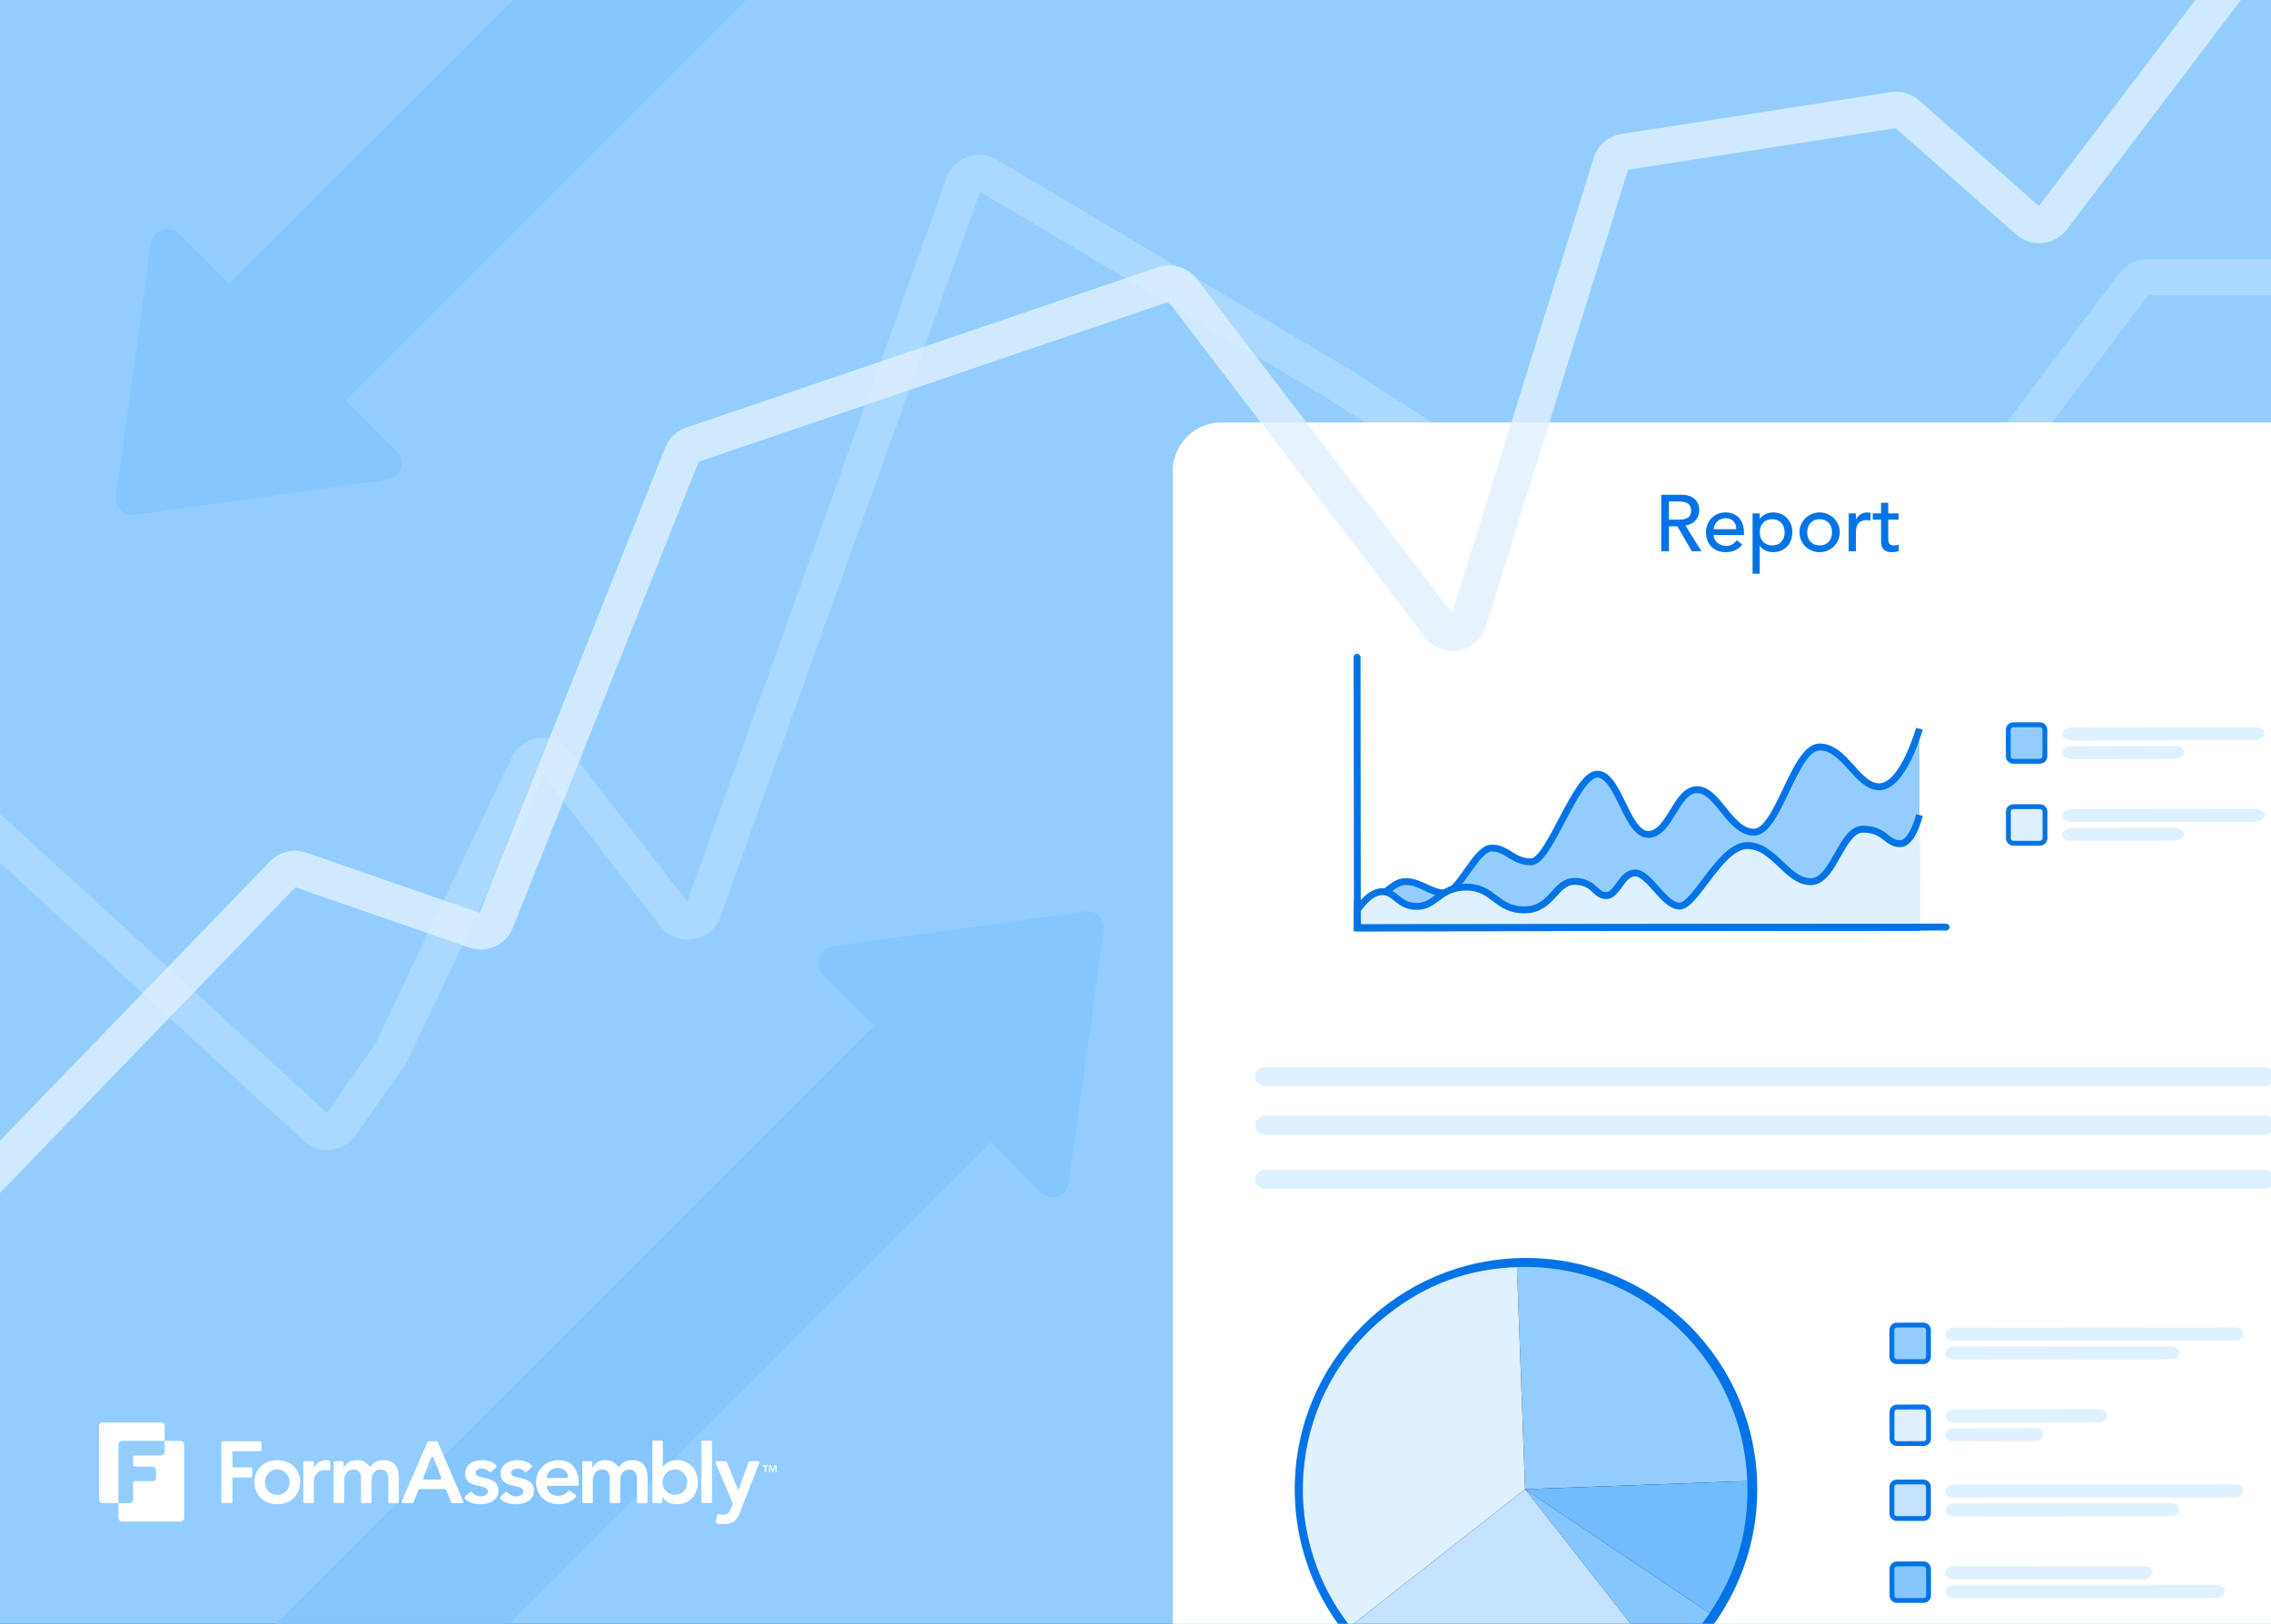 <svg width="688" height="492" viewBox="0 0 688 492" fill="none" xmlns="http://www.w3.org/2000/svg">
<rect x="0" y="0" width="688" height="492" fill="#333333" stroke="none"/>
<g clip-path="url(#clip0_147_717)">
<rect width="688" height="492" fill="#93CDFF"/>
<path opacity="0.3" d="M-12 243L95.791 341.648C98.02 343.688 101.536 343.299 103.266 340.821L118.263 319.339C118.421 319.113 118.559 318.875 118.678 318.627L160.008 231.832C161.61 228.47 166.193 227.975 168.475 230.919L204.415 277.294C206.833 280.414 211.743 279.633 213.074 275.917L291.954 55.713C293.014 52.752 296.513 51.494 299.216 53.101L405 116L474.119 160.433C474.7 160.807 475.197 161.297 475.58 161.873L519.376 227.797C521.037 230.297 524.51 230.781 526.79 228.83L560.086 200.354C560.361 200.119 560.61 199.854 560.828 199.565L646.5 85.989C647.444 84.736 648.922 84 650.491 84H714" stroke="#DFF0FF" stroke-width="11"/>
<path fill-rule="evenodd" clip-rule="evenodd" d="M35.128 150.375C34.673 153.66 37.483 156.471 40.768 156.015L117.408 145.382C121.498 144.814 123.176 139.814 120.256 136.894L104.707 121.344L288.051 -62.001L252.696 -97.356L69.351 85.989L54.249 70.887C51.33 67.967 46.329 69.645 45.761 73.735L35.128 150.375Z" fill="#85C6FF"/>
<path fill-rule="evenodd" clip-rule="evenodd" d="M334.412 281.768C334.867 278.483 332.057 275.673 328.772 276.128L252.132 286.761C248.042 287.329 246.364 292.329 249.284 295.249L264.834 310.799L-65.908 641.541L-30.553 676.896L300.189 346.155L315.291 361.256C318.211 364.176 323.211 362.498 323.779 358.408L334.412 281.768Z" fill="#85C6FF"/>
<path d="M355.29 142.796C355.29 134.624 361.914 128 370.086 128L699.204 128C707.376 128 714 134.624 714 142.796V532.573H355.29V142.796Z" fill="white"/>
<path d="M581.482 220.802C581.482 220.802 576.607 238.368 569.298 238.388C562.622 238.397 558.915 226.306 551.238 226.32C543.561 226.334 538.783 252.129 531.382 252.147C523.988 252.15 520.487 239.258 514.108 239.262C507.73 239.266 505.911 252.81 499.327 252.82C493.888 252.83 491.349 240.379 486.958 236.041C486.033 235.117 485.027 234.566 483.881 234.565C477.372 234.57 469.46 261.139 463.845 261.13C461.974 261.14 460.544 260.67 459.311 260.041C457.478 259.124 456.049 257.86 454.131 257.277C453.46 257.069 452.734 256.95 451.901 256.951C447.112 256.957 442.051 270.563 437.666 270.572C433.282 270.581 430.422 267.089 425.74 267.102C421.058 267.115 418.206 274.089 411.232 274.102L411.248 281.114L581.577 280.932" fill="#93CDFF"/>
<path d="M581.482 220.802C581.482 220.802 576.607 238.368 569.298 238.388C562.622 238.397 558.915 226.306 551.238 226.32C543.561 226.334 538.783 252.129 531.382 252.147C523.988 252.15 520.487 239.258 514.108 239.262C507.73 239.266 505.911 252.81 499.327 252.82C493.888 252.83 491.349 240.379 486.958 236.041C486.033 235.117 485.027 234.566 483.881 234.565C477.372 234.57 469.46 261.139 463.845 261.13C461.974 261.14 460.544 260.67 459.311 260.041C457.478 259.124 456.049 257.86 454.131 257.277C453.46 257.069 452.734 256.95 451.901 256.951C447.112 256.957 442.051 270.563 437.666 270.572C433.282 270.581 430.422 267.089 425.74 267.102C421.058 267.115 418.206 274.089 411.232 274.102L411.248 281.114L581.577 280.932" stroke="#0073E6" stroke-width="2.08" stroke-miterlimit="10"/>
<path d="M581.503 246.965C581.503 246.965 579.434 255.598 575.676 255.611C572.552 255.612 571.57 253.371 568.812 252.103C567.716 251.587 566.332 251.229 564.407 251.234C561.397 251.228 559.333 254.429 557.315 257.963C554.83 262.299 552.47 267.131 548.529 267.141C545.771 267.149 543.485 265.506 541.258 263.499C537.716 260.313 534.293 256.178 529.336 256.187C526.93 256.194 524.57 257.81 522.3 260.092C516.952 265.482 512.192 274.538 508.846 274.539C504.094 274.542 499.606 264.489 495.389 264.495C491.173 264.5 490.017 271.353 486.595 271.359C483.173 271.365 483.023 267.051 476.996 267.055C470.969 267.058 470.29 275.682 461.787 275.683C453.285 275.683 452.466 268.778 444.239 268.782C436.012 268.787 435.063 274.618 429.273 274.629C423.483 274.639 422.903 270.163 418.762 270.163C414.729 270.172 411.448 275.394 411.233 275.729L411.241 281.129L581.57 280.948" fill="#DFF0FF"/>
<path d="M581.503 246.965C581.503 246.965 579.434 255.598 575.676 255.611C572.552 255.612 571.57 253.371 568.812 252.103C567.716 251.587 566.332 251.229 564.407 251.234C561.397 251.228 559.333 254.429 557.315 257.963C554.83 262.299 552.47 267.131 548.529 267.141C545.771 267.149 543.485 265.506 541.258 263.499C537.716 260.313 534.293 256.178 529.336 256.187C526.93 256.194 524.57 257.81 522.3 260.092C516.952 265.482 512.192 274.538 508.846 274.539C504.094 274.542 499.606 264.489 495.389 264.495C491.173 264.5 490.017 271.353 486.595 271.359C483.173 271.365 483.023 267.051 476.996 267.055C470.969 267.058 470.29 275.682 461.787 275.683C453.285 275.683 452.466 268.778 444.239 268.782C436.012 268.787 435.063 274.618 429.273 274.629C423.483 274.639 422.903 270.163 418.762 270.163C414.729 270.172 411.448 275.394 411.233 275.729L411.241 281.129L581.57 280.948" stroke="#0073E6" stroke-width="2.08" stroke-miterlimit="10"/>
<path d="M411.122 199.16L411.216 281.101L589.558 280.898" stroke="#0073E6" stroke-width="2.08" stroke-linecap="round" stroke-linejoin="round"/>
<path d="M617.969 219.584L609.918 219.593C609.082 219.594 608.405 220.272 608.405 221.108L608.414 229.16C608.415 229.996 609.093 230.673 609.929 230.672L617.981 230.664C618.817 230.663 619.494 229.984 619.493 229.148L619.485 221.097C619.484 220.261 618.805 219.583 617.969 219.584Z" fill="#93CDFF" stroke="#0073E6" stroke-width="1.467" stroke-miterlimit="10"/>
<path d="M678.189 223.875L678.191 223.875L683.084 223.853C683.085 223.853 683.086 223.853 683.087 223.853C683.749 223.857 684.386 223.695 684.876 223.396C685.377 223.09 685.691 222.659 685.699 222.199C685.706 221.745 685.404 221.371 684.971 221.115C684.535 220.857 683.937 220.699 683.278 220.695L683.278 220.695L683.274 220.695L627.738 220.761C627.738 220.761 627.737 220.761 627.736 220.761C627.074 220.757 626.437 220.919 625.947 221.218C625.445 221.524 625.131 221.955 625.124 222.415C625.116 222.869 625.419 223.243 625.851 223.499C626.287 223.757 626.885 223.915 627.544 223.919L627.544 223.919L627.548 223.919L678.189 223.875Z" fill="#DFF0FF" stroke="#DFF0FF" stroke-width="0.733"/>
<path d="M678.189 248.649L678.191 248.649L683.084 248.627C683.085 248.627 683.086 248.627 683.087 248.627C683.749 248.631 684.386 248.469 684.876 248.17C685.377 247.864 685.691 247.432 685.699 246.973C685.706 246.519 685.404 246.145 684.971 245.889C684.535 245.631 683.937 245.473 683.278 245.469L683.278 245.469L683.274 245.469L627.738 245.535C627.738 245.535 627.737 245.535 627.736 245.535C627.074 245.531 626.437 245.692 625.947 245.992C625.445 246.298 625.131 246.729 625.124 247.189C625.116 247.643 625.419 248.017 625.851 248.273C626.287 248.531 626.885 248.689 627.544 248.693L627.544 248.693L627.548 248.693L678.189 248.649Z" fill="#DFF0FF" stroke="#DFF0FF" stroke-width="0.733"/>
<path d="M653.794 229.583L653.795 229.583L658.691 229.561C659.353 229.565 659.99 229.403 660.48 229.104C660.981 228.798 661.295 228.367 661.303 227.907C661.311 227.453 661.008 227.079 660.575 226.823C660.139 226.565 659.541 226.407 658.882 226.403L658.882 226.403L658.878 226.403L627.738 226.469C627.738 226.469 627.737 226.469 627.736 226.469C627.073 226.465 626.437 226.626 625.946 226.926C625.445 227.232 625.131 227.663 625.123 228.123C625.116 228.577 625.418 228.951 625.851 229.207C626.287 229.465 626.885 229.623 627.544 229.627L627.544 229.627L627.548 229.627L653.794 229.583Z" fill="#DFF0FF" stroke="#DFF0FF" stroke-width="0.733"/>
<path d="M653.794 254.357L653.795 254.357L658.691 254.335C659.353 254.338 659.99 254.177 660.48 253.878C660.981 253.572 661.295 253.14 661.303 252.68C661.311 252.227 661.008 251.852 660.575 251.596C660.139 251.338 659.541 251.18 658.882 251.176L658.882 251.176L658.878 251.176L627.738 251.242C627.738 251.242 627.737 251.242 627.736 251.242C627.073 251.239 626.437 251.4 625.946 251.699C625.445 252.005 625.131 252.437 625.123 252.897C625.116 253.35 625.418 253.725 625.851 253.981C626.287 254.239 626.885 254.397 627.544 254.401L627.544 254.401L627.548 254.401L653.794 254.357Z" fill="#DFF0FF" stroke="#DFF0FF" stroke-width="0.733"/>
<path d="M618.001 244.409L609.95 244.418C609.113 244.418 608.436 245.097 608.437 245.933L608.445 253.985C608.446 254.821 609.125 255.498 609.961 255.497L618.013 255.489C618.849 255.488 619.526 254.809 619.525 253.973L619.517 245.922C619.516 245.086 618.837 244.408 618.001 244.409Z" fill="#DFF0FF" stroke="#0073E6" stroke-width="1.467" stroke-miterlimit="10"/>
<path d="M582.702 401.483L574.651 401.491C573.815 401.492 573.137 402.171 573.138 403.007L573.147 411.059C573.148 411.895 573.826 412.572 574.662 412.571L582.714 412.563C583.55 412.562 584.227 411.883 584.226 411.047L584.218 402.996C584.217 402.159 583.538 401.482 582.702 401.483Z" fill="#93CDFF" stroke="#0073E6" stroke-width="1.467" stroke-miterlimit="10"/>
<path d="M582.702 449.018L574.651 449.026C573.815 449.027 573.137 449.706 573.138 450.542L573.147 458.593C573.148 459.43 573.826 460.107 574.662 460.106L582.714 460.097C583.55 460.097 584.227 459.418 584.226 458.582L584.218 450.53C584.217 449.694 583.538 449.017 582.702 449.018Z" fill="#C2E2FF" stroke="#0073E6" stroke-width="1.467" stroke-miterlimit="10"/>
<path d="M673.211 405.8L673.213 405.8L677.098 405.778C677.099 405.778 677.1 405.778 677.101 405.778C678.214 405.785 679.202 405.069 679.215 404.127C679.227 403.215 678.269 402.576 677.203 402.568L677.203 402.568L677.2 402.568L591.861 402.634C591.86 402.634 591.859 402.634 591.859 402.634C590.745 402.626 589.757 403.342 589.744 404.285C589.732 405.197 590.689 405.835 591.755 405.844L591.755 405.844L591.759 405.844L673.211 405.8Z" fill="#DFF0FF" stroke="#DFF0FF" stroke-width="0.733"/>
<path d="M673.211 453.335L673.213 453.335L677.098 453.312C677.099 453.313 677.1 453.313 677.101 453.313C678.214 453.32 679.202 452.604 679.215 451.662C679.227 450.75 678.269 450.111 677.203 450.103L677.203 450.103L677.2 450.103L591.861 450.169C591.86 450.169 591.859 450.169 591.859 450.169C590.745 450.161 589.757 450.877 589.744 451.82C589.732 452.732 590.689 453.37 591.755 453.378L591.755 453.378L591.759 453.378L673.211 453.335Z" fill="#DFF0FF" stroke="#DFF0FF" stroke-width="0.733"/>
<path d="M631.984 430.574L631.986 430.574L635.871 430.551C635.872 430.551 635.873 430.551 635.874 430.551C636.987 430.559 637.975 429.843 637.988 428.901C638 427.989 637.042 427.35 635.976 427.342L635.972 427.342L591.861 427.408C591.86 427.408 591.859 427.408 591.859 427.408C590.745 427.4 589.757 428.116 589.744 429.059C589.732 429.971 590.689 430.609 591.755 430.617L591.755 430.617L591.759 430.617L631.984 430.574Z" fill="#DFF0FF" stroke="#DFF0FF" stroke-width="0.733"/>
<path d="M645.727 478.108L645.729 478.108L649.614 478.086C649.615 478.086 649.616 478.086 649.617 478.086C650.73 478.094 651.718 477.378 651.73 476.436C651.743 475.524 650.785 474.885 649.719 474.877L649.715 474.877L591.861 474.943C591.861 474.943 591.86 474.943 591.859 474.943C590.746 474.935 589.757 475.651 589.745 476.593C589.732 477.505 590.69 478.144 591.756 478.152L591.756 478.152L591.76 478.152L645.727 478.108Z" fill="#DFF0FF" stroke="#DFF0FF" stroke-width="0.733"/>
<path d="M664.966 502.27L664.968 502.27L668.853 502.248C668.854 502.248 668.855 502.248 668.856 502.248C669.969 502.256 670.957 501.539 670.97 500.597C670.982 499.685 670.024 499.047 668.958 499.039L668.958 499.039L668.955 499.039L591.861 499.105C591.861 499.105 591.86 499.105 591.859 499.105C590.746 499.097 589.757 499.813 589.745 500.755C589.732 501.667 590.69 502.306 591.756 502.314L591.756 502.314L591.76 502.314L664.966 502.27Z" fill="#DFF0FF" stroke="#DFF0FF" stroke-width="0.733"/>
<path d="M653.833 411.508L653.836 411.508L657.72 411.485C657.721 411.485 657.722 411.485 657.723 411.485C658.836 411.493 659.824 410.777 659.837 409.835C659.85 408.923 658.892 408.284 657.826 408.276L657.822 408.276L591.861 408.342C591.86 408.342 591.86 408.342 591.859 408.342C590.746 408.334 589.757 409.05 589.744 409.993C589.732 410.905 590.69 411.543 591.756 411.551L591.756 411.551L591.759 411.551L653.833 411.508Z" fill="#DFF0FF" stroke="#DFF0FF" stroke-width="0.733"/>
<path d="M653.833 459.042L653.836 459.042L657.72 459.02C657.721 459.02 657.722 459.02 657.723 459.02C658.836 459.028 659.824 458.312 659.837 457.37C659.85 456.458 658.892 455.819 657.826 455.811L657.822 455.811L591.861 455.877C591.86 455.877 591.86 455.877 591.859 455.877C590.746 455.869 589.757 456.585 589.744 457.527C589.732 458.439 590.69 459.078 591.756 459.086L591.756 459.086L591.759 459.086L653.833 459.042Z" fill="#DFF0FF" stroke="#DFF0FF" stroke-width="0.733"/>
<path d="M612.607 436.281L612.608 436.281L616.496 436.259C617.609 436.267 618.597 435.55 618.61 434.608C618.622 433.696 617.665 433.058 616.599 433.05L616.599 433.049L616.594 433.05L591.861 433.115C591.86 433.115 591.859 433.115 591.858 433.115C590.745 433.108 589.757 433.824 589.744 434.766C589.732 435.678 590.689 436.317 591.755 436.325L591.755 436.325L591.76 436.325L612.607 436.281Z" fill="#DFF0FF" stroke="#DFF0FF" stroke-width="0.733"/>
<path d="M667.576 483.816L667.578 483.816L671.463 483.794C671.464 483.794 671.465 483.794 671.466 483.794C672.579 483.801 673.567 483.085 673.58 482.143C673.592 481.231 672.634 480.593 671.568 480.584L671.568 480.584L671.565 480.584L591.861 480.65C591.861 480.65 591.86 480.65 591.859 480.65C590.746 480.642 589.757 481.359 589.744 482.301C589.732 483.213 590.69 483.852 591.756 483.86L591.756 483.86L591.76 483.86L667.576 483.816Z" fill="#DFF0FF" stroke="#DFF0FF" stroke-width="0.733"/>
<path d="M640.091 507.978L640.093 507.978L643.978 507.956C643.979 507.956 643.98 507.956 643.981 507.956C645.094 507.963 646.082 507.247 646.095 506.305C646.107 505.393 645.149 504.754 644.083 504.746L644.079 504.746L591.861 504.812C591.86 504.812 591.859 504.812 591.859 504.812C590.745 504.804 589.757 505.52 589.744 506.463C589.732 507.375 590.689 508.013 591.755 508.022L591.755 508.022L591.759 508.022L640.091 507.978Z" fill="#DFF0FF" stroke="#DFF0FF" stroke-width="0.733"/>
<path d="M582.734 426.308L574.683 426.316C573.846 426.317 573.169 426.996 573.17 427.832L573.178 435.883C573.179 436.72 573.858 437.397 574.694 437.396L582.745 437.388C583.582 437.387 584.259 436.708 584.258 435.872L584.25 427.821C584.249 426.984 583.57 426.307 582.734 426.308Z" fill="#DFF0FF" stroke="#0073E6" stroke-width="1.467" stroke-miterlimit="10"/>
<path d="M582.734 473.843L574.683 473.851C573.846 473.852 573.169 474.531 573.17 475.367L573.178 483.418C573.179 484.254 573.858 484.932 574.694 484.931L582.745 484.922C583.582 484.922 584.259 484.243 584.258 483.407L584.25 475.355C584.249 474.519 583.57 473.842 582.734 473.843Z" fill="#85C6FF" stroke="#0073E6" stroke-width="1.467" stroke-miterlimit="10"/>
<path d="M462.302 518.271C499.333 518.271 529.352 488.252 529.352 451.221C529.352 414.19 499.333 384.17 462.302 384.17C425.271 384.17 395.251 414.19 395.251 451.221C395.251 488.252 425.271 518.271 462.302 518.271Z" fill="#191919" stroke="#0073E6" stroke-width="6.014" stroke-miterlimit="10"/>
<path d="M462.035 451.221L517.933 488.775C513.787 494.947 509.452 499.612 503.594 504.214L462.035 451.221Z" fill="#85C6FF"/>
<path d="M462.035 451.221L459.569 383.919C496.73 382.553 527.97 411.578 529.336 448.739L462.035 451.205V451.221Z" fill="#93CDFF"/>
<path d="M462.034 451.221L409.041 492.78C386.094 463.503 391.215 421.175 420.475 398.228C432.177 389.055 444.695 384.469 459.553 383.919L462.019 451.221H462.034Z" fill="#DFF0FF"/>
<path d="M462.035 451.221L529.336 448.755C529.886 463.629 526.226 476.43 517.933 488.775L462.035 451.221Z" fill="#70BCFF"/>
<path d="M462.035 451.221L503.594 504.214C474.333 527.161 432.004 522.041 409.042 492.78L462.035 451.221Z" fill="#C2E2FF"/>
<path d="M503.288 149.903H509.428C512.401 149.903 514.795 151.353 514.795 154.689C514.795 156.574 513.465 158.847 510.613 159.209H510.588L515.447 167.017H512.546L508.195 159.475H505.609V167.017H503.288V149.903ZM505.609 157.445H508.751C511.144 157.445 512.329 156.574 512.329 154.689C512.329 152.828 511.12 151.933 508.751 151.933H505.609V157.445ZM522.756 155.269C526.14 155.269 528.34 157.517 528.34 161.482V162.086H519.154C519.154 164.068 521.015 165.422 523.022 165.422C524.351 165.422 525.318 164.745 526.164 163.706L527.808 164.963C526.575 166.534 524.931 167.307 522.731 167.307C519.323 167.307 516.833 164.938 516.833 161.288C516.833 157.904 519.275 155.269 522.756 155.269ZM519.154 160.346H526.019C525.947 158.194 524.738 157.01 522.707 157.01C520.411 157.01 519.154 158.968 519.154 160.346ZM537.179 155.269C540.515 155.269 542.981 157.686 542.981 161.288C542.981 164.818 540.588 167.307 537.155 167.307C535.487 167.307 533.916 166.534 533.166 165.374H533.118V173.834H530.942V155.559H533.118V157.203H533.166C534.037 155.97 535.535 155.269 537.179 155.269ZM533.118 161.288C533.118 163.657 534.617 165.277 536.889 165.277C539.161 165.277 540.66 163.706 540.66 161.288C540.66 158.871 539.113 157.3 536.865 157.3C534.665 157.3 533.118 158.871 533.118 161.288ZM551.256 155.269C554.495 155.269 557.348 157.783 557.348 161.288C557.348 164.624 554.665 167.307 551.256 167.307C547.944 167.307 545.164 164.697 545.164 161.288C545.164 157.952 547.848 155.269 551.256 155.269ZM547.485 161.288C547.485 163.681 549.008 165.277 551.256 165.277C553.528 165.277 555.027 163.657 555.027 161.288C555.027 158.871 553.48 157.3 551.232 157.3C549.008 157.3 547.485 158.943 547.485 161.288ZM565.73 155.269C566.093 155.269 566.455 155.317 566.697 155.414L566.6 157.759C566.238 157.662 565.899 157.59 565.512 157.59C563.361 157.59 562.249 158.847 562.249 161.167V167.017H560.073V155.559H562.249V157.324H562.297C562.878 156.091 564.304 155.269 565.73 155.269ZM569.867 152.344H572.042V155.559H575.161V157.445H572.042V162.956C572.042 164.431 572.332 165.277 573.686 165.277C574.169 165.277 574.798 165.204 575.233 164.938V166.921C574.822 167.162 573.879 167.307 573.251 167.307C569.891 167.307 569.867 165.132 569.867 163.561V157.445H567.352V155.559H569.867V152.344Z" fill="#0073E6"/>
<path d="M383.135 326.192H686.155" stroke="#DFF0FF" stroke-width="5.786" stroke-linecap="round"/>
<path d="M383.135 340.933H686.155" stroke="#DFF0FF" stroke-width="5.786" stroke-linecap="round"/>
<path d="M383.135 357.312H686.155" stroke="#DFF0FF" stroke-width="5.786" stroke-linecap="round"/>
<path opacity="0.8" d="M-28 382.5L85.781 264.795C87.134 263.396 89.177 262.908 91.016 263.547L143.985 281.933C146.511 282.81 149.28 281.544 150.27 279.061L206.647 137.64C207.188 136.282 208.297 135.229 209.681 134.758L352.599 86.156C354.631 85.465 356.878 86.148 358.181 87.854L436.127 189.818C438.592 193.042 443.668 192.142 444.874 188.267L488.073 49.477C488.641 47.655 490.195 46.315 492.081 46.022L573.683 33.359C575.151 33.132 576.644 33.568 577.758 34.551L614.462 66.937C616.642 68.861 619.997 68.526 621.754 66.21L697 -33" stroke="#DFF0FF" stroke-width="11"/>
<path d="M54.609 436.559H49.887V439.885C49.887 440.508 49.381 441.012 48.757 441.012H40.728C40.517 441.012 40.347 441.181 40.347 441.391V443.954C40.347 444.164 40.517 444.33 40.728 444.33H46.138C46.762 444.33 47.268 444.835 47.268 445.458V447.659C47.268 448.282 46.762 448.787 46.138 448.787H40.728C40.517 448.787 40.347 448.956 40.347 449.163V454.33C40.347 454.953 39.842 455.457 39.218 455.457H35.887V459.851C35.887 460.494 36.406 461.012 37.05 461.012H54.608C55.253 461.012 55.772 460.494 55.772 459.851V437.72C55.772 437.077 55.253 436.559 54.608 436.559H54.609Z" fill="white"/>
<path d="M37.052 436.559H49.888V432.161C49.888 431.521 49.366 431 48.721 431H31.167C30.522 431 30 431.521 30 432.161V454.291C30 454.934 30.522 455.455 31.167 455.455H35.889V437.72C35.889 437.077 36.408 436.559 37.052 436.559Z" fill="white"/>
<path d="M67.486 436.682H78.785C79.017 436.682 79.204 436.869 79.204 437.101V439.287C79.204 439.518 79.017 439.705 78.785 439.705H70.831C70.599 439.705 70.412 439.892 70.412 440.124V444.216C70.412 444.448 70.599 444.635 70.831 444.635H75.98C76.212 444.635 76.4 444.822 76.4 445.053V447.239C76.4 447.471 76.212 447.658 75.98 447.658H70.831C70.599 447.658 70.412 447.845 70.412 448.076V455.034C70.412 455.265 70.224 455.452 69.993 455.452H67.487C67.255 455.452 67.068 455.265 67.068 455.034V437.102C67.068 436.87 67.255 436.683 67.487 436.683L67.486 436.682Z" fill="white"/>
<path d="M77.07 449.093C77.07 448.083 77.252 447.17 77.614 446.347C77.978 445.526 78.469 444.823 79.088 444.238C79.708 443.656 80.442 443.206 81.293 442.887C82.142 442.569 83.046 442.411 84.002 442.411C84.958 442.411 85.863 442.569 86.713 442.887C87.563 443.207 88.296 443.657 88.918 444.238C89.538 444.823 90.028 445.526 90.39 446.347C90.754 447.171 90.936 448.083 90.936 449.093C90.936 450.102 90.754 451.012 90.39 451.836C90.028 452.657 89.537 453.36 88.918 453.944C88.296 454.527 87.564 454.977 86.713 455.296C85.864 455.614 84.96 455.772 84.002 455.772C83.044 455.772 82.143 455.614 81.293 455.296C80.443 454.976 79.708 454.526 79.088 453.944C78.468 453.36 77.978 452.657 77.614 451.836C77.252 451.012 77.07 450.1 77.07 449.093ZM80.258 449.093C80.258 449.587 80.341 450.063 80.508 450.523C80.677 450.982 80.925 451.389 81.253 451.744C81.58 452.096 81.973 452.378 82.435 452.589C82.895 452.803 83.418 452.909 84.001 452.909C84.583 452.909 85.109 452.803 85.57 452.589C86.03 452.378 86.425 452.095 86.752 451.744C87.079 451.389 87.328 450.982 87.496 450.523C87.665 450.063 87.747 449.587 87.747 449.093C87.747 448.598 87.664 448.119 87.496 447.66C87.328 447.201 87.079 446.793 86.752 446.439C86.425 446.087 86.031 445.805 85.57 445.593C85.11 445.38 84.586 445.273 84.001 445.273C83.415 445.273 82.895 445.38 82.435 445.593C81.975 445.805 81.58 446.088 81.253 446.439C80.925 446.793 80.677 447.201 80.508 447.66C80.34 448.119 80.258 448.595 80.258 449.093Z" fill="white"/>
<path d="M92.311 442.727H94.657C94.889 442.727 95.077 442.914 95.077 443.146V444.743H95.13C95.485 444 95.989 443.426 96.646 443.019C97.3 442.611 98.053 442.41 98.904 442.41C99.097 442.41 99.289 442.428 99.475 442.463C99.554 442.477 99.632 442.494 99.713 442.513C99.906 442.557 100.046 442.725 100.046 442.923V445.143C100.046 445.406 99.804 445.606 99.546 445.551C99.451 445.531 99.355 445.514 99.261 445.498C99.005 445.455 98.752 445.432 98.506 445.432C97.761 445.432 97.165 445.57 96.713 445.844C96.262 446.117 95.916 446.432 95.677 446.784C95.437 447.139 95.278 447.493 95.198 447.847C95.119 448.199 95.078 448.466 95.078 448.641V455.037C95.078 455.268 94.89 455.455 94.659 455.455H92.312C92.08 455.455 91.893 455.268 91.893 455.037V443.147C91.893 442.916 92.08 442.728 92.312 442.728L92.311 442.727Z" fill="white"/>
<path d="M101.498 442.727H103.688C103.92 442.727 104.107 442.914 104.107 443.146V444.716H104.161C104.443 444.116 104.9 443.58 105.527 443.11C106.156 442.643 107.001 442.409 108.066 442.409C109.786 442.409 111.01 442.991 111.734 444.154C111.888 444.401 112.247 444.428 112.42 444.194C112.808 443.668 113.259 443.263 113.776 442.979C114.465 442.599 115.29 442.409 116.246 442.409C117.095 442.409 117.812 442.551 118.397 442.831C118.983 443.114 119.454 443.506 119.819 443.999C120.181 444.494 120.443 445.073 120.602 445.735C120.761 446.397 120.842 447.11 120.842 447.869V455.034C120.842 455.265 120.654 455.452 120.422 455.452H118.073C117.842 455.452 117.654 455.265 117.654 455.034V448.241C117.654 447.853 117.62 447.475 117.548 447.114C117.477 446.751 117.351 446.434 117.174 446.158C116.999 445.884 116.759 445.669 116.458 445.509C116.156 445.351 115.767 445.27 115.29 445.27C114.813 445.27 114.373 445.364 114.028 445.548C113.682 445.734 113.399 445.983 113.178 446.291C112.957 446.601 112.798 446.953 112.701 447.351C112.603 447.749 112.554 448.152 112.554 448.559V455.034C112.554 455.265 112.366 455.452 112.135 455.452H109.788C109.556 455.452 109.369 455.265 109.369 455.034V447.869C109.369 447.073 109.198 446.441 108.864 445.974C108.526 445.505 107.968 445.27 107.189 445.27C106.657 445.27 106.21 445.36 105.849 445.535C105.485 445.712 105.185 445.951 104.946 446.252C104.706 446.553 104.533 446.896 104.428 447.285C104.321 447.676 104.269 448.081 104.269 448.506V455.034C104.269 455.265 104.082 455.452 103.85 455.452H101.501C101.269 455.452 101.082 455.265 101.082 455.034V443.144C101.082 442.912 101.269 442.725 101.501 442.725L101.498 442.727Z" fill="white"/>
<path d="M129.891 436.682H132.236C132.403 436.682 132.555 436.782 132.62 436.936L140.36 454.87C140.48 455.147 140.276 455.454 139.976 455.454H137.069C136.898 455.454 136.745 455.351 136.681 455.193L135.14 451.419C135.076 451.262 134.922 451.158 134.752 451.158H127.165C126.993 451.158 126.838 451.263 126.775 451.423L125.286 455.188C125.223 455.348 125.068 455.452 124.896 455.452H122.076C121.774 455.452 121.57 455.143 121.691 454.867L129.506 436.932C129.573 436.78 129.724 436.681 129.891 436.681V436.682ZM133.651 447.73L131.359 441.686C131.223 441.326 130.714 441.325 130.575 441.683L128.242 447.728C128.136 448.002 128.339 448.297 128.634 448.297H133.259C133.553 448.297 133.756 448.003 133.652 447.73H133.651Z" fill="white"/>
<path d="M148.8 445.961C148.627 446.116 148.363 446.098 148.207 445.925C147.62 445.279 146.877 444.956 145.975 444.956C145.55 444.956 145.135 445.062 144.727 445.273C144.319 445.485 144.117 445.83 144.117 446.308C144.117 446.697 144.285 446.98 144.621 447.156C144.957 447.334 145.381 447.483 145.896 447.607C146.409 447.731 146.963 447.857 147.557 447.991C148.149 448.124 148.701 448.326 149.216 448.6C149.73 448.873 150.155 449.251 150.493 449.727C150.829 450.205 150.997 450.858 150.997 451.688C150.997 452.45 150.834 453.091 150.507 453.611C150.178 454.134 149.754 454.554 149.23 454.871C148.707 455.189 148.12 455.418 147.464 455.561C146.809 455.701 146.153 455.772 145.499 455.772C144.508 455.772 143.595 455.629 142.764 455.349C142.056 455.109 141.414 454.704 140.835 454.133C140.664 453.963 140.663 453.686 140.838 453.523L142.35 452.107C142.513 451.954 142.77 451.953 142.928 452.111C143.256 452.441 143.603 452.72 143.97 452.948C144.441 453.24 145.012 453.385 145.684 453.385C145.914 453.385 146.152 453.36 146.4 453.307C146.649 453.254 146.879 453.164 147.091 453.042C147.303 452.918 147.476 452.762 147.609 452.577C147.74 452.391 147.808 452.174 147.808 451.926C147.808 451.485 147.639 451.158 147.303 450.947C146.967 450.733 146.543 450.56 146.029 450.43C145.515 450.297 144.962 450.172 144.367 450.057C143.773 449.942 143.221 449.758 142.706 449.5C142.193 449.244 141.769 448.886 141.432 448.426C141.096 447.967 140.927 447.331 140.927 446.518C140.927 445.811 141.072 445.198 141.365 444.676C141.658 444.153 142.043 443.726 142.522 443.39C142.999 443.055 143.547 442.806 144.169 442.648C144.789 442.487 145.418 442.409 146.053 442.409C146.903 442.409 147.744 442.554 148.578 442.846C149.276 443.09 149.862 443.481 150.336 444.019C150.488 444.192 150.473 444.456 150.302 444.61L148.801 445.959L148.8 445.961Z" fill="white"/>
<path d="M159.551 445.96C159.378 446.116 159.113 446.097 158.958 445.924C158.372 445.278 157.629 444.956 156.726 444.956C156.303 444.956 155.886 445.062 155.478 445.273C155.069 445.485 154.868 445.83 154.868 446.308C154.868 446.697 155.036 446.98 155.372 447.156C155.708 447.334 156.135 447.483 156.649 447.607C157.16 447.731 157.716 447.857 158.308 447.991C158.902 448.124 159.454 448.326 159.969 448.6C160.483 448.873 160.906 449.251 161.243 449.727C161.579 450.205 161.748 450.858 161.748 451.688C161.748 452.45 161.585 453.091 161.258 453.611C160.931 454.134 160.505 454.554 159.984 454.871C159.46 455.189 158.871 455.418 158.217 455.561C157.56 455.701 156.906 455.772 156.252 455.772C155.259 455.772 154.346 455.629 153.515 455.349C152.809 455.109 152.167 454.704 151.588 454.133C151.417 453.963 151.416 453.686 151.592 453.523L153.103 452.107C153.266 451.954 153.523 451.953 153.681 452.111C154.009 452.441 154.356 452.72 154.723 452.948C155.191 453.24 155.763 453.385 156.435 453.385C156.665 453.385 156.905 453.36 157.153 453.307C157.399 453.254 157.63 453.164 157.842 453.042C158.056 452.918 158.229 452.762 158.36 452.577C158.493 452.391 158.561 452.174 158.561 451.926C158.561 451.485 158.392 451.158 158.056 450.947C157.72 450.733 157.293 450.56 156.78 450.43C156.266 450.297 155.713 450.172 155.12 450.057C154.526 449.942 153.974 449.758 153.459 449.5C152.946 449.244 152.52 448.886 152.185 448.426C151.847 447.967 151.678 447.331 151.678 446.518C151.678 445.811 151.826 445.198 152.118 444.676C152.411 444.153 152.796 443.726 153.273 443.39C153.752 443.055 154.3 442.806 154.92 442.648C155.54 442.487 156.168 442.409 156.806 442.409C157.656 442.409 158.497 442.554 159.329 442.846C160.027 443.09 160.612 443.481 161.087 444.019C161.239 444.192 161.223 444.456 161.053 444.61L159.552 445.959L159.551 445.96Z" fill="white"/>
<path d="M166.091 450.205C165.825 450.205 165.618 450.451 165.679 450.71C165.846 451.425 166.189 451.999 166.709 452.431C167.346 452.963 168.116 453.227 169.019 453.227C169.816 453.227 170.484 453.064 171.025 452.738C171.46 452.474 171.852 452.156 172.201 451.782C172.345 451.627 172.585 451.611 172.754 451.739L174.373 452.959C174.572 453.109 174.595 453.395 174.429 453.58C173.763 454.316 173.031 454.852 172.233 455.19C171.311 455.578 170.348 455.774 169.337 455.774C168.381 455.774 167.478 455.616 166.628 455.298C165.778 454.978 165.043 454.528 164.423 453.947C163.803 453.362 163.313 452.659 162.949 451.838C162.588 451.014 162.406 450.102 162.406 449.095C162.406 448.087 162.588 447.172 162.949 446.349C163.313 445.528 163.804 444.825 164.423 444.241C165.043 443.658 165.777 443.208 166.628 442.889C167.477 442.571 168.381 442.413 169.337 442.413C170.224 442.413 171.033 442.567 171.767 442.878C172.502 443.186 173.131 443.632 173.653 444.216C174.177 444.801 174.584 445.52 174.877 446.378C175.167 447.236 175.315 448.22 175.315 449.333V449.79C175.315 450.021 175.127 450.208 174.896 450.208H166.091V450.205ZM171.674 447.818C171.924 447.818 172.124 447.599 172.092 447.351C171.999 446.634 171.719 446.052 171.25 445.604C170.683 445.066 169.896 444.797 168.885 444.797C167.929 444.797 167.173 445.071 166.616 445.619C166.164 446.06 165.855 446.623 165.688 447.307C165.625 447.568 165.83 447.819 166.099 447.819H171.674V447.818Z" fill="white"/>
<path d="M176.833 442.727H179.021C179.253 442.727 179.44 442.914 179.44 443.146V444.716H179.494C179.776 444.116 180.233 443.58 180.862 443.11C181.491 442.643 182.336 442.409 183.398 442.409C185.121 442.409 186.343 442.991 187.069 444.154C187.223 444.401 187.582 444.428 187.755 444.193C188.142 443.667 188.593 443.262 189.11 442.979C189.801 442.599 190.624 442.409 191.58 442.409C192.429 442.409 193.149 442.551 193.731 442.831C194.317 443.114 194.791 443.506 195.153 443.999C195.517 444.494 195.777 445.073 195.936 445.735C196.097 446.397 196.176 447.11 196.176 447.869V455.034C196.176 455.265 195.988 455.452 195.756 455.452H193.407C193.176 455.452 192.988 455.265 192.988 455.034V448.241C192.988 447.853 192.954 447.475 192.882 447.114C192.813 446.751 192.689 446.434 192.511 446.158C192.334 445.884 192.094 445.669 191.795 445.509C191.493 445.351 191.104 445.27 190.625 445.27C190.146 445.27 189.71 445.364 189.365 445.548C189.019 445.734 188.736 445.983 188.515 446.291C188.293 446.601 188.133 446.953 188.036 447.351C187.94 447.749 187.891 448.152 187.891 448.559V455.034C187.891 455.265 187.704 455.452 187.472 455.452H185.123C184.891 455.452 184.704 455.265 184.704 455.034V447.869C184.704 447.073 184.535 446.441 184.199 445.974C183.863 445.505 183.305 445.27 182.527 445.27C181.994 445.27 181.547 445.36 181.184 445.535C180.822 445.712 180.52 445.951 180.281 446.252C180.044 446.553 179.871 446.896 179.763 447.285C179.657 447.676 179.604 448.081 179.604 448.506V455.034C179.604 455.265 179.417 455.452 179.185 455.452H176.839C176.607 455.452 176.419 455.265 176.419 455.034V443.144C176.419 442.912 176.607 442.725 176.839 442.725L176.833 442.727Z" fill="white"/>
<path d="M198.058 436.473H200.404C200.636 436.473 200.823 436.66 200.823 436.891V444.346H200.904C201.063 444.132 201.266 443.916 201.514 443.695C201.763 443.475 202.062 443.268 202.417 443.072C202.772 442.879 203.18 442.717 203.64 442.596C204.098 442.472 204.631 442.41 205.232 442.41C206.135 442.41 206.969 442.582 207.729 442.927C208.492 443.272 209.141 443.742 209.682 444.346C210.221 444.946 210.643 445.654 210.942 446.466C211.244 447.279 211.394 448.154 211.394 449.091C211.394 450.029 211.253 450.904 210.97 451.715C210.687 452.529 210.27 453.235 209.721 453.835C209.173 454.437 208.507 454.909 207.728 455.254C206.95 455.599 206.072 455.771 205.1 455.771C204.197 455.771 203.356 455.594 202.575 455.242C201.796 454.888 201.176 454.322 200.716 453.545H200.663V455.035C200.663 455.266 200.475 455.453 200.243 455.453H198.055C197.824 455.453 197.636 455.266 197.636 455.035V436.892C197.636 436.661 197.824 436.474 198.055 436.474L198.058 436.473ZM208.208 449.092C208.208 448.595 208.123 448.119 207.956 447.66C207.787 447.201 207.541 446.793 207.211 446.439C206.884 446.087 206.491 445.805 206.029 445.593C205.569 445.38 205.048 445.273 204.463 445.273C203.879 445.273 203.358 445.38 202.897 445.593C202.437 445.805 202.042 446.088 201.715 446.439C201.386 446.793 201.14 447.201 200.971 447.66C200.802 448.119 200.718 448.595 200.718 449.092C200.718 449.59 200.803 450.063 200.971 450.523C201.14 450.982 201.386 451.389 201.715 451.744C202.042 452.096 202.436 452.378 202.897 452.589C203.358 452.803 203.879 452.909 204.463 452.909C205.048 452.909 205.569 452.803 206.029 452.589C206.489 452.378 206.884 452.095 207.211 451.744C207.541 451.389 207.787 450.982 207.956 450.523C208.124 450.063 208.208 449.587 208.208 449.092Z" fill="white"/>
<path d="M212.921 436.473H215.27C215.501 436.473 215.689 436.66 215.689 436.891V455.036C215.689 455.267 215.501 455.454 215.27 455.454H212.921C212.689 455.454 212.501 455.267 212.501 455.036V436.892C212.501 436.661 212.689 436.474 212.921 436.474V436.473Z" fill="white"/>
<path d="M217.214 442.727H219.803C219.974 442.727 220.128 442.831 220.193 442.99L223.646 451.557H223.699L226.788 443.004C226.848 442.838 227.005 442.727 227.183 442.727H229.594C229.889 442.727 230.092 443.024 229.985 443.299L224.18 458.184C223.949 458.786 223.696 459.311 223.422 459.762C223.148 460.212 222.825 460.594 222.455 460.902C222.081 461.212 221.644 461.442 221.14 461.591C220.635 461.741 220.027 461.817 219.32 461.817C218.612 461.817 217.923 461.742 217.245 461.59C217.034 461.544 216.899 461.338 216.929 461.125L217.207 459.125C217.243 458.874 217.49 458.713 217.735 458.781C217.953 458.841 218.181 458.892 218.419 458.936C218.44 458.94 218.462 458.942 218.484 458.944C219.056 458.977 219.525 458.942 219.879 458.851C220.144 458.78 220.369 458.669 220.556 458.517C220.743 458.368 220.897 458.174 221.022 457.935C221.146 457.696 221.278 457.408 221.42 457.073L221.966 455.722C222.007 455.619 222.007 455.504 221.964 455.402L216.832 443.311C216.715 443.035 216.918 442.728 217.218 442.728L217.214 442.727Z" fill="white"/>
<path d="M231.7 444.253H231.053V443.914H232.721V444.253H232.075V446.018H231.7V444.253Z" fill="white"/>
<path d="M232.986 443.914H233.559L234.122 445.389L234.691 443.914H235.257V446.018H234.899V444.271H234.894L234.254 446.018H233.992L233.352 444.271H233.347V446.018H232.99V443.914H232.986Z" fill="white"/>
</g>
<defs>
<clipPath id="clip0_147_717">
<rect width="688" height="492" fill="white"/>
</clipPath>
</defs>
</svg>
